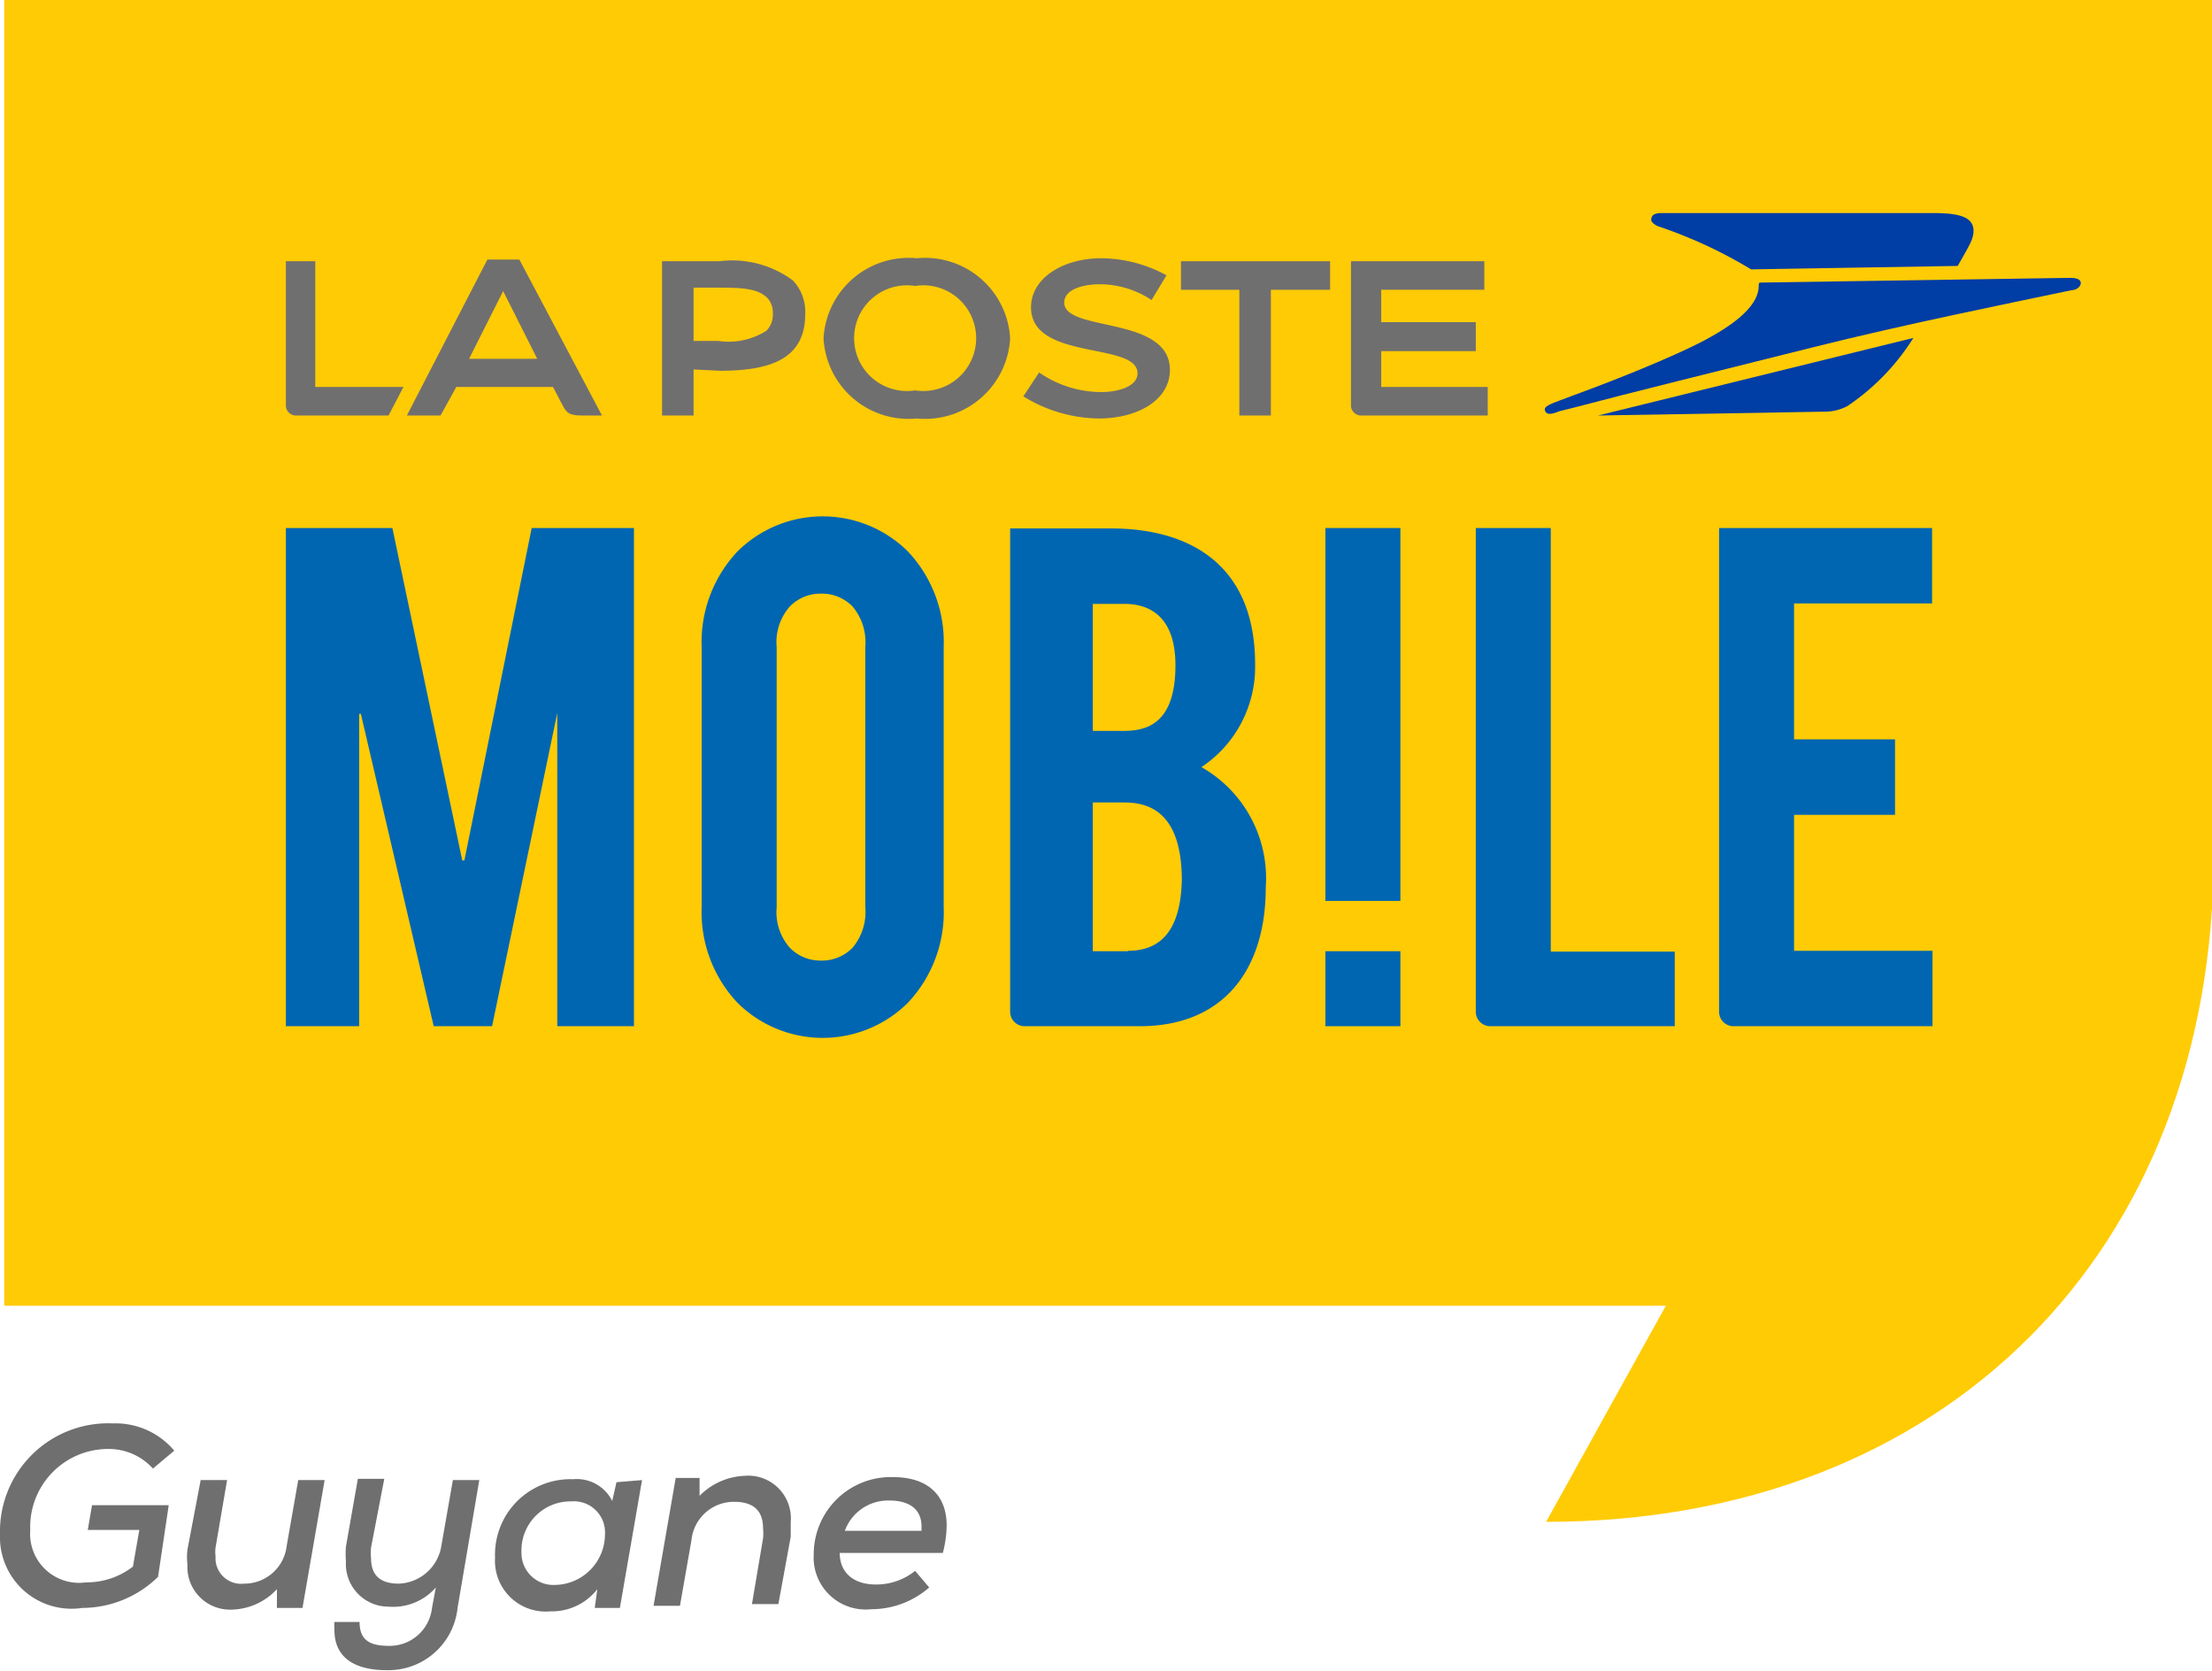<svg xmlns="http://www.w3.org/2000/svg" viewBox="0 0 51.92 39.22"><title>Fichier 7</title><g id="Calque_2" data-name="Calque 2"><g id="Defaut"><path d="M.39,0V30.64h39l-2.81,5.07c9.35,0,15.67-6.33,15.67-15.67V0Z" transform="translate(-0.29)" style="fill:#ffcb05"/><path d="M24,7.94a2,2,0,0,1-2.19,1.88,2,2,0,0,1-2.19-1.88,2,2,0,0,1,2.19-1.88A2,2,0,0,1,24,7.94ZM21.77,6.71a1.24,1.24,0,1,0,0,2.45,1.24,1.24,0,1,0,0-2.45Z" transform="translate(-0.29)" style="fill:#706f6f"/><path d="M32,6.13V9.49a.24.24,0,0,0,.26.26h2.95V9.08H32.71V8.24h2.22V7.56H32.71V6.8h2.42V6.13H32" transform="translate(-0.29)" style="fill:#706f6f"/><path d="M12.48,6.09h-.75L9.84,9.75h.79L11,9.08h2.27l.23.44c.11.21.21.23.49.23h.43ZM11.3,8.42l.8-1.59.8,1.59Z" transform="translate(-0.29)" style="fill:#706f6f"/><path d="M7.69,6.13H7V9.49a.24.24,0,0,0,.26.26H9.41l.35-.67H7.69Z" transform="translate(-0.29)" style="fill:#706f6f"/><polygon points="31.22 6.13 27.72 6.13 27.72 6.8 29.09 6.8 29.09 9.75 29.83 9.75 29.83 6.8 31.22 6.8 31.22 6.13" style="fill:#706f6f"/><path d="M27.67,6.46a3.23,3.23,0,0,0-1.53-.4c-.92,0-1.65.48-1.65,1.15,0,1.27,2.5.8,2.5,1.55,0,.31-.46.44-.85.44a2.58,2.58,0,0,1-1.46-.46l-.37.56a3.43,3.43,0,0,0,1.77.52c.91,0,1.67-.43,1.67-1.14,0-1.28-2.48-.88-2.48-1.58,0-.3.41-.43.85-.43a2.22,2.22,0,0,1,1.2.37Z" transform="translate(-0.29)" style="fill:#706f6f"/><path d="M16.57,8.67V9.75h-.74V6.13l1.34,0a2.4,2.4,0,0,1,1.73.45,1.07,1.07,0,0,1,.29.79c0,1.05-.81,1.33-2,1.33Zm0-.67h.58a1.65,1.65,0,0,0,1.13-.24.54.54,0,0,0,.15-.41A.51.51,0,0,0,18.31,7c-.23-.23-.57-.25-1.16-.25h-.58Z" transform="translate(-0.29)" style="fill:#706f6f"/><path d="M43.1,9.66a1.15,1.15,0,0,0,.55-.13,5.35,5.35,0,0,0,1.55-1.6L37.8,9.75Z" transform="translate(-0.29)" style="fill:#003da5"/><path d="M39.24,5.32a10.87,10.87,0,0,1,2.15,1l.06,0,4.79-.08s.19-.32.29-.52.12-.4,0-.53S46.15,5,45.69,5H39.26s-.18,0-.2.1a.1.1,0,0,0,0,.1A.36.36,0,0,0,39.24,5.32Z" transform="translate(-0.29)" style="fill:#003da5"/><path d="M48.87,6.52l-7.23.11c-.06,0-.07,0-.07.08,0,.51-.68,1-1.6,1.44s-2.18.92-2.81,1.15c-.15.06-.42.15-.51.2s-.12.09-.09.15.09.1.33,0l.36-.09c1.21-.32,3.43-.87,5.59-1.41s4.45-1,6.07-1.34c.12,0,.23-.09.22-.18S49,6.52,48.87,6.52Z" transform="translate(-0.29)" style="fill:#003da5"/><path d="M8.72,16.75v7.33H7V12.39h2.5l1.64,7.8h.05l1.58-7.8h2.4V24.08H13.37V16.73h0l-1.53,7.35H10.47L8.76,16.75Z" transform="translate(-0.29)" style="fill:#0066b1"/><path d="M39.6,24.08H35.27a.34.34,0,0,1-.34-.34V12.39h1.76v9.94H39.6Z" transform="translate(-0.29)" style="fill:#0066b1"/><path d="M40.64,23.74V12.39h5v1.77H42.4v3.19h2.37v1.77H42.4v3.19h3.25v1.77H41A.34.34,0,0,1,40.64,23.74Z" transform="translate(-0.29)" style="fill:#0066b1"/><path d="M28.49,18a2.82,2.82,0,0,0,1.26-2.41c0-2.4-1.61-3.19-3.38-3.19H24V23.74a.34.34,0,0,0,.33.34h2.71C29,24.08,30,22.77,30,20.82A3,3,0,0,0,28.49,18Zm-2.55-3.83h.73c.35,0,1.21.08,1.21,1.44s-.66,1.54-1.21,1.54h-.73Zm.83,8.15h-.83V18.83h.73c.51,0,1.36.15,1.36,1.83C28,21.8,27.56,22.31,26.77,22.31Z" transform="translate(-0.29)" style="fill:#0066b1"/><path d="M21.6,12.94a2.84,2.84,0,0,0-4,0,3.1,3.1,0,0,0-.84,2.25v6.09a3.1,3.1,0,0,0,.84,2.25,2.84,2.84,0,0,0,4,0,3.1,3.1,0,0,0,.84-2.25V15.19A3.1,3.1,0,0,0,21.6,12.94Zm-1,8.35a1.3,1.3,0,0,1-.3.95,1,1,0,0,1-.74.3,1,1,0,0,1-.73-.3,1.26,1.26,0,0,1-.31-.95V15.18a1.26,1.26,0,0,1,.31-.95,1,1,0,0,1,.73-.3,1,1,0,0,1,.74.3,1.3,1.3,0,0,1,.3.95Z" transform="translate(-0.29)" style="fill:#0066b1"/><rect x="31.11" y="12.39" width="1.76" height="8.75" style="fill:#0066b1"/><rect x="31.11" y="22.32" width="1.76" height="1.76" style="fill:#0066b1"/><path d="M2.83,34A1.83,1.83,0,0,0,1,35.9a1.15,1.15,0,0,0,1.31,1.23,1.77,1.77,0,0,0,1.1-.37l.15-.86H2.35l.1-.58h1.8L4,37a2.55,2.55,0,0,1-1.78.73A1.68,1.68,0,0,1,.29,36a2.54,2.54,0,0,1,2.65-2.6,1.8,1.8,0,0,1,1.44.64l-.5.42A1.4,1.4,0,0,0,2.83,34Z" transform="translate(-0.29)" style="fill:#706f6f"/><path d="M5.35,36.31a.78.78,0,0,0,0,.21.6.6,0,0,0,.67.64,1,1,0,0,0,1-.89l.27-1.54h.62l-.52,3H6.79l0-.44a1.49,1.49,0,0,1-1.1.48,1,1,0,0,1-1-1.06,1.45,1.45,0,0,1,0-.35L5,34.73h.62Z" transform="translate(-0.29)" style="fill:#706f6f"/><path d="M9,36.31a1.18,1.18,0,0,0,0,.26c0,.36.18.59.65.59a1.05,1.05,0,0,0,1-.89l.27-1.54h.62l-.51,3a1.63,1.63,0,0,1-1.67,1.46c-.74,0-1.22-.29-1.22-.94a1.28,1.28,0,0,1,0-.19h.59c0,.45.27.56.7.56a1,1,0,0,0,1-.89l.09-.48a1.33,1.33,0,0,1-1.11.45,1,1,0,0,1-1-1.06,2.16,2.16,0,0,1,0-.35l.28-1.59h.62Z" transform="translate(-0.29)" style="fill:#706f6f"/><path d="M15.36,34.73l-.52,3h-.59l.06-.44a1.35,1.35,0,0,1-1.1.52,1.19,1.19,0,0,1-1.3-1.26,1.77,1.77,0,0,1,1.83-1.84.93.93,0,0,1,.92.51l.1-.44Zm-2.83,1.68a.75.75,0,0,0,.79.78A1.19,1.19,0,0,0,14.49,36a.73.73,0,0,0-.79-.77A1.15,1.15,0,0,0,12.53,36.41Z" transform="translate(-0.29)" style="fill:#706f6f"/><path d="M18.2,36.1a1.12,1.12,0,0,0,0-.24c0-.39-.2-.62-.68-.62a1,1,0,0,0-1,.9l-.27,1.54h-.62l.52-3h.56l0,.42a1.57,1.57,0,0,1,1.06-.47,1,1,0,0,1,1.08,1.08c0,.11,0,.23,0,.35l-.29,1.58h-.62Z" transform="translate(-0.29)" style="fill:#706f6f"/><path d="M20.85,37.18a1.45,1.45,0,0,0,.92-.32l.33.39a2.06,2.06,0,0,1-1.36.51,1.22,1.22,0,0,1-1.35-1.29,1.81,1.81,0,0,1,1.86-1.81c.77,0,1.26.38,1.26,1.14a2.65,2.65,0,0,1-.09.64H20C20,36.89,20.31,37.18,20.85,37.18Zm1.07-1.36c0-.41-.29-.61-.75-.61a1.08,1.08,0,0,0-1.05.71h1.8Z" transform="translate(-0.29)" style="fill:#706f6f"/></g></g></svg>